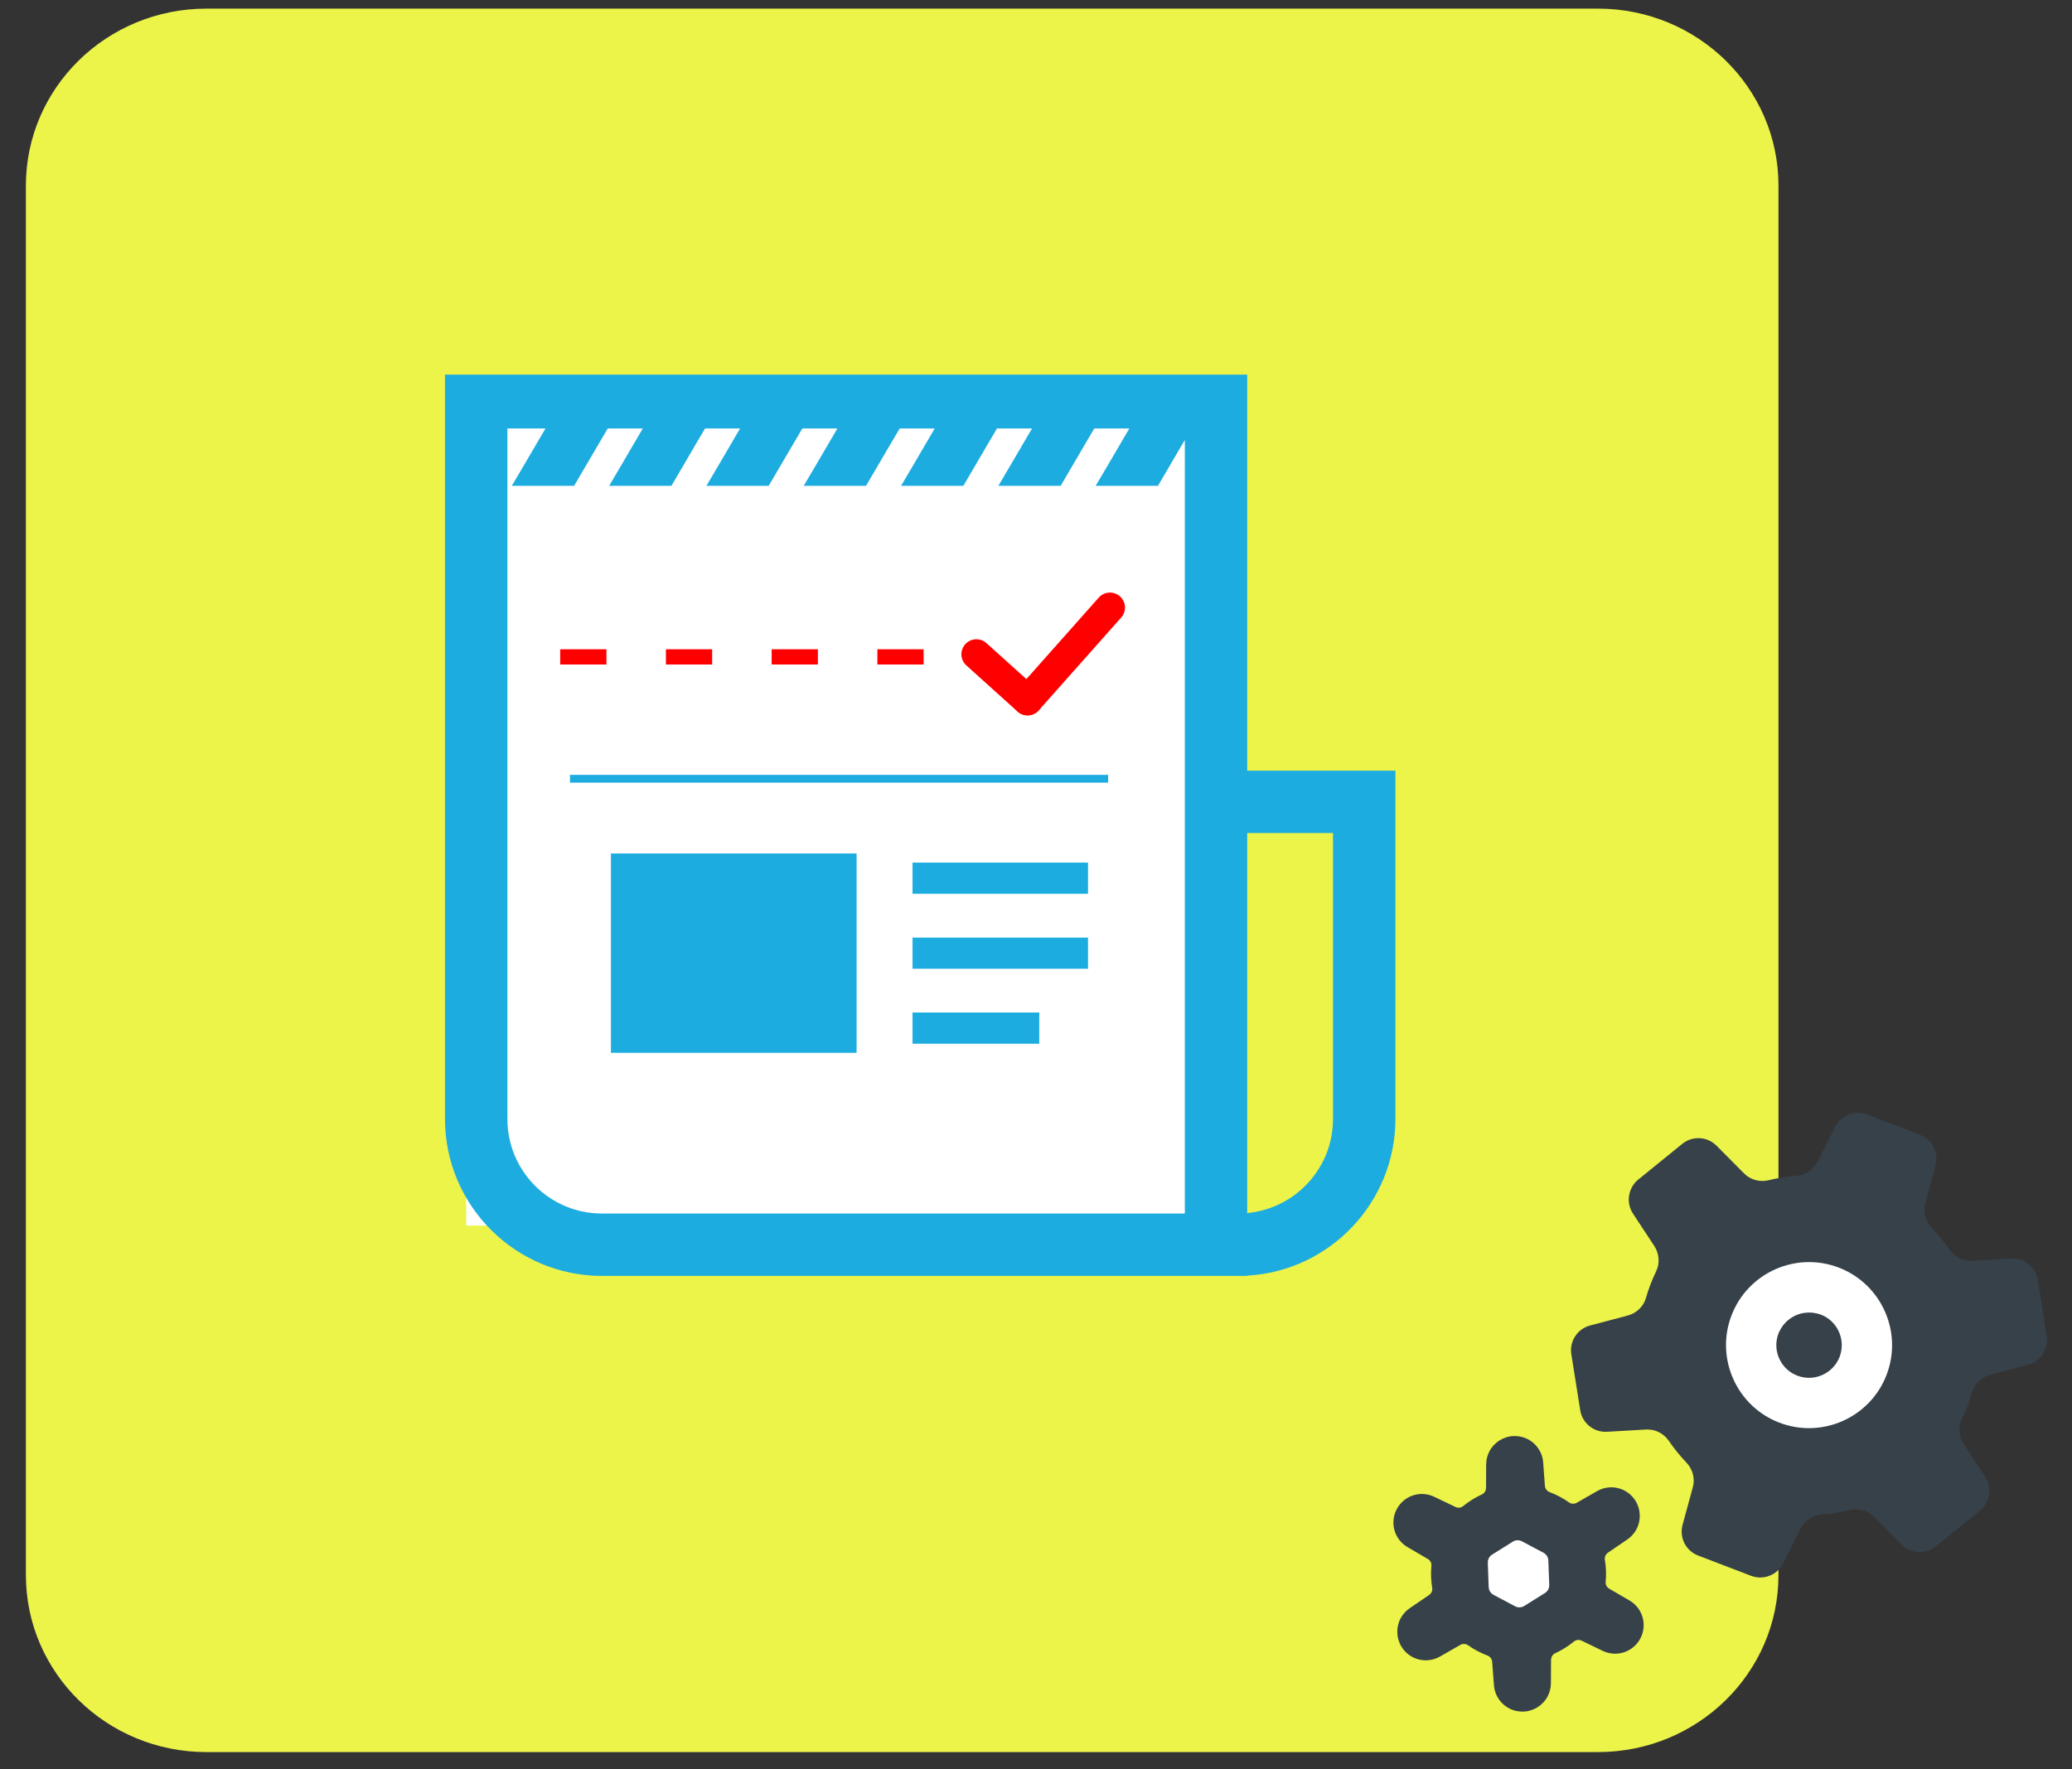 <?xml version="1.0" encoding="utf-8"?>
<!-- Generator: Adobe Illustrator 16.0.4, SVG Export Plug-In . SVG Version: 6.00 Build 0)  -->
<!DOCTYPE svg PUBLIC "-//W3C//DTD SVG 1.1//EN" "http://www.w3.org/Graphics/SVG/1.1/DTD/svg11.dtd">
<svg version="1.1" id="レイヤー_1" xmlns="http://www.w3.org/2000/svg" xmlns:xlink="http://www.w3.org/1999/xlink" x="0px"
	 y="0px" width="240px" height="205px" viewBox="0 0 240 205" enable-background="new 0 0 240 205" xml:space="preserve">
<rect x="0" y="0" width="240" height="205" fill="#333333" stroke="none"/>
<path fill="#ECF44A" d="M206,182.498c0,11.323-9.362,20.502-20.911,20.502H23.911C12.362,203,3,193.821,3,182.498V21.501
	C3,10.179,12.362,1,23.911,1h161.178C196.638,1,206,10.179,206,21.501V182.498z"/>
<g>
	<path fill="#374149" d="M190.666,165.627l-4.527,0.262c-1.518,0.088-2.859-0.986-3.1-2.492l-1.032-6.492
		c-0.237-1.502,0.701-2.945,2.171-3.331l4.337-1.147c1.018-0.266,1.845-1.031,2.136-2.041c0.149-0.525,0.322-1.049,0.522-1.57
		c0.2-0.521,0.421-1.025,0.658-1.518c0.46-0.947,0.353-2.066-0.222-2.947l-2.465-3.748c-0.413-0.627-0.555-1.361-0.45-2.059
		c0.002-0.029,0.01-0.053,0.017-0.08c0.12-0.679,0.467-1.325,1.042-1.791l5.105-4.141c1.183-0.961,2.901-0.867,3.973,0.214
		l3.193,3.218c0.743,0.746,1.827,1.029,2.85,0.777c1.04-0.253,2.101-0.423,3.176-0.504c1.05-0.082,1.987-0.686,2.46-1.625
		l2.035-4.049c0.686-1.364,2.288-1.984,3.711-1.438l6.135,2.349c1.425,0.542,2.204,2.078,1.805,3.547l-1.19,4.375
		c-0.276,1.016,0.021,2.092,0.749,2.853c0.745,0.779,1.417,1.612,2.021,2.495c0.597,0.873,1.59,1.385,2.641,1.326l4.525-0.266
		c1.522-0.086,2.864,0.99,3.103,2.497l1.032,6.489c0.241,1.506-0.698,2.949-2.17,3.338l-4.337,1.145
		c-1.018,0.264-1.842,1.029-2.134,2.041c-0.152,0.523-0.328,1.048-0.524,1.567c-0.2,0.522-0.42,1.028-0.658,1.521
		c-0.457,0.944-0.354,2.068,0.225,2.941l2.461,3.75c0.417,0.632,0.558,1.367,0.453,2.062c-0.002,0.027-0.013,0.052-0.017,0.076
		c-0.12,0.684-0.47,1.33-1.045,1.795l-5.105,4.142c-1.18,0.956-2.898,0.865-3.972-0.218l-3.193-3.217
		c-0.742-0.748-1.824-1.027-2.852-0.777c-1.035,0.256-2.097,0.422-3.171,0.505c-1.05,0.083-1.991,0.683-2.462,1.626l-2.037,4.051
		c-0.684,1.36-2.286,1.98-3.711,1.438l-6.135-2.348c-1.424-0.546-2.204-2.082-1.802-3.55l1.19-4.377
		c0.276-1.015-0.021-2.087-0.751-2.852c-0.743-0.778-1.42-1.612-2.021-2.496C192.713,166.082,191.721,165.566,190.666,165.627z"/>
	<path fill="#FFFFFF" d="M218.525,159.287c1.895-4.951-0.59-10.525-5.545-12.422c-4.953-1.896-10.525,0.588-12.42,5.543
		c-1.896,4.955,0.588,10.527,5.543,12.424C211.056,166.729,216.628,164.241,218.525,159.287z M208.187,159.387
		c-1.709-0.652-2.671-2.416-2.385-4.148c0-0.007,0-0.007,0-0.007c0.04-0.249,0.108-0.495,0.199-0.741
		c0.067-0.18,0.161-0.336,0.252-0.502c0.065-0.109,0.132-0.219,0.205-0.326c0.215-0.298,0.469-0.561,0.752-0.782
		c0.104-0.083,0.209-0.157,0.319-0.226c0.305-0.192,0.634-0.338,0.979-0.438c0.127-0.039,0.251-0.062,0.38-0.086
		c0.355-0.06,0.72-0.076,1.09-0.034c0.125,0.015,0.251,0.039,0.374,0.062c0.183,0.041,0.365,0.078,0.545,0.15
		c1.708,0.65,2.671,2.416,2.385,4.151c0.001,0.003,0,0.006,0,0.006c-0.041,0.25-0.106,0.495-0.2,0.741
		C212.334,159.152,210.138,160.135,208.187,159.387z"/>
</g>
<g>
	<path fill="#374149" d="M173.044,195.252l-0.206-2.699c-0.022-0.33-0.229-0.615-0.525-0.73c-0.4-0.15-0.796-0.329-1.174-0.529
		c-0.383-0.202-0.753-0.428-1.102-0.675c-0.254-0.182-0.608-0.196-0.896-0.031l-2.351,1.343c-1.548,0.885-3.5,0.391-4.443-1.118
		c-0.621-0.997-0.667-2.263-0.116-3.304c0.25-0.471,0.616-0.881,1.056-1.179l2.237-1.525c0.118-0.081,0.216-0.189,0.282-0.312
		c0.084-0.159,0.114-0.335,0.086-0.509c-0.14-0.854-0.174-1.721-0.093-2.582c0.03-0.308-0.138-0.615-0.422-0.781l-2.337-1.363
		c-1.537-0.897-2.089-2.836-1.253-4.408c0.835-1.572,2.745-2.197,4.351-1.424l2.441,1.17c0.295,0.145,0.644,0.113,0.879-0.086
		c0.672-0.543,1.408-1.006,2.197-1.365c0.158-0.076,0.287-0.197,0.372-0.359c0.066-0.119,0.101-0.263,0.101-0.402l0.014-2.713
		c0.002-0.533,0.135-1.062,0.386-1.534c0.55-1.04,1.627-1.712,2.803-1.751c1.777-0.064,3.279,1.277,3.414,3.054l0.2,2.7
		c0.025,0.332,0.232,0.615,0.528,0.729c0.399,0.153,0.794,0.329,1.175,0.529c0.379,0.2,0.747,0.43,1.1,0.682
		c0.255,0.179,0.605,0.193,0.895,0.029l2.352-1.348c1.546-0.881,3.497-0.392,4.441,1.119c0.623,1,0.666,2.268,0.116,3.305
		c-0.249,0.472-0.617,0.879-1.057,1.18l-2.236,1.525c-0.119,0.077-0.216,0.188-0.279,0.311c-0.088,0.16-0.116,0.34-0.09,0.508
		c0.145,0.855,0.176,1.725,0.094,2.582c-0.029,0.311,0.136,0.617,0.423,0.784l2.34,1.364c1.537,0.896,2.085,2.834,1.251,4.406
		c-0.837,1.574-2.747,2.199-4.353,1.428l-2.438-1.177c-0.301-0.144-0.646-0.11-0.884,0.085c-0.669,0.55-1.408,1.01-2.192,1.372
		c-0.162,0.069-0.29,0.196-0.374,0.356c-0.065,0.125-0.101,0.264-0.101,0.402l-0.015,2.711c0,0.534-0.138,1.064-0.387,1.535
		c-0.55,1.041-1.624,1.713-2.802,1.752C174.674,198.369,173.174,197.028,173.044,195.252z"/>
	<path fill="#FFFFFF" d="M178.953,184.571c0.321-0.201,0.508-0.558,0.496-0.936l-0.102-2.825c-0.012-0.382-0.227-0.724-0.561-0.902
		l-2.496-1.326c-0.338-0.181-0.739-0.164-1.061,0.037l-2.396,1.502c-0.325,0.198-0.514,0.556-0.501,0.934l0.102,2.829
		c0.012,0.378,0.228,0.72,0.562,0.897l2.494,1.326c0.337,0.177,0.741,0.162,1.062-0.037L178.953,184.571z"/>
</g>
<g>
	<rect x="54" y="47" fill="#FFFFFF" width="89" height="95"/>
	<path fill="#FFFFFF" d="M142,137.229c0,4.162-3.451,7.771-7.615,7.771H63.908c-4.164,0-7.908-3.609-7.908-7.771V54.837
		C56,50.674,59.744,47,63.908,47h70.477c4.164,0,7.615,3.674,7.615,7.837V137.229z"/>
	<path fill="#1DACE0" d="M144.465,89.288V43.403H51.543v86.241c0,10.028,8.159,18.186,18.186,18.186h61.789h11.933h1.015v-0.035
		c9.547-0.524,17.165-8.467,17.165-18.15V89.288H144.465z M137.233,140.601h-5.716H69.729c-6.052,0-10.957-4.903-10.957-10.956
		V49.646h4.412l-2.43,4.148l-1.461,2.479h0.011l-0.011,0.017h7.206l2.784-4.754l1.115-1.891h4.056l-2.427,4.148l-1.461,2.479h0.008
		l-0.008,0.017h7.207l2.785-4.762l1.109-1.883h4.057l-2.427,4.148l-1.462,2.479h0.011l-0.011,0.017h7.206l2.797-4.778l1.1-1.867
		h4.057l-2.468,4.216l-1.422,2.412h0.01l-0.01,0.017h7.209l2.798-4.778l1.099-1.867h4.057l-2.451,4.191l-1.436,2.437h0.006
		l-0.006,0.017h7.206l2.796-4.778l1.099-1.867h4.058l-2.455,4.191l-1.434,2.437h0.008l-0.008,0.017h7.207l2.8-4.788l1.095-1.857
		h4.059l-2.453,4.191l-1.438,2.437h0.011l-0.011,0.017h7.208l2.812-4.804l0.297-0.505v38.306v51.019L137.233,140.601z
		 M154.402,96.516v33.128c0,5.508-4.065,10.054-9.355,10.832c-0.194,0.026-0.386,0.062-0.582,0.078V96.516h9.831H154.402z"/>
	<polygon fill="#1DACE0" points="128.356,89.792 128.356,89.776 66.417,89.776 66.036,89.776 66.036,89.776 66.02,89.776 
		66.02,90.679 128.356,90.679 128.356,89.797 128.356,89.792 	"/>
	<polygon fill="#1DACE0" points="99.219,98.9 99.219,98.884 70.764,98.884 70.764,121.824 70.764,121.967 70.764,121.967 
		70.764,121.982 99.219,121.982 99.219,99.18 99.219,98.9 	"/>
	<polygon fill="#1DACE0" points="105.698,99.94 105.698,103.514 105.697,103.538 105.698,103.538 105.698,103.554 126.025,103.554 
		126.025,99.94 	"/>
	<polygon fill="#1DACE0" points="105.714,108.631 105.714,108.631 105.698,108.631 105.698,112.207 105.697,112.229 
		105.698,112.229 105.698,112.244 126.025,112.244 126.025,108.631 105.837,108.631 	"/>
	<polygon fill="#1DACE0" points="105.714,117.312 105.714,117.314 105.698,117.314 105.698,120.889 105.697,120.91 105.698,120.91 
		105.698,120.927 120.378,120.927 120.378,117.314 105.803,117.314 	"/>
	<g>
		<path fill="#FF0000" stroke="#FFFFFF" stroke-width="0.583" stroke-miterlimit="10" d="M64.596,74.934h5.94v2.348h-5.94V74.934z"
			/>
		<path fill="#FF0000" stroke="#FFFFFF" stroke-width="0.583" stroke-miterlimit="10" d="M76.842,74.934h5.939v2.348h-5.939V74.934
			z"/>
		<path fill="#FF0000" stroke="#FFFFFF" stroke-width="0.583" stroke-miterlimit="10" d="M89.089,74.934h5.939v2.348h-5.939V74.934
			z"/>
		<path fill="#FF0000" stroke="#FFFFFF" stroke-width="0.583" stroke-miterlimit="10" d="M101.336,74.934h5.939v2.348h-5.939
			V74.934z"/>
	</g>
	<g>
		
			<line fill="none" stroke="#FF0000" stroke-width="3.477" stroke-linecap="round" stroke-miterlimit="10" x1="113.096" y1="75.804" x2="119.022" y2="81.146"/>
		
			<line fill="none" stroke="#FF0000" stroke-width="3.477" stroke-linecap="round" stroke-miterlimit="10" x1="119.022" y1="81.146" x2="128.568" y2="70.394"/>
	</g>
</g>
</svg>
